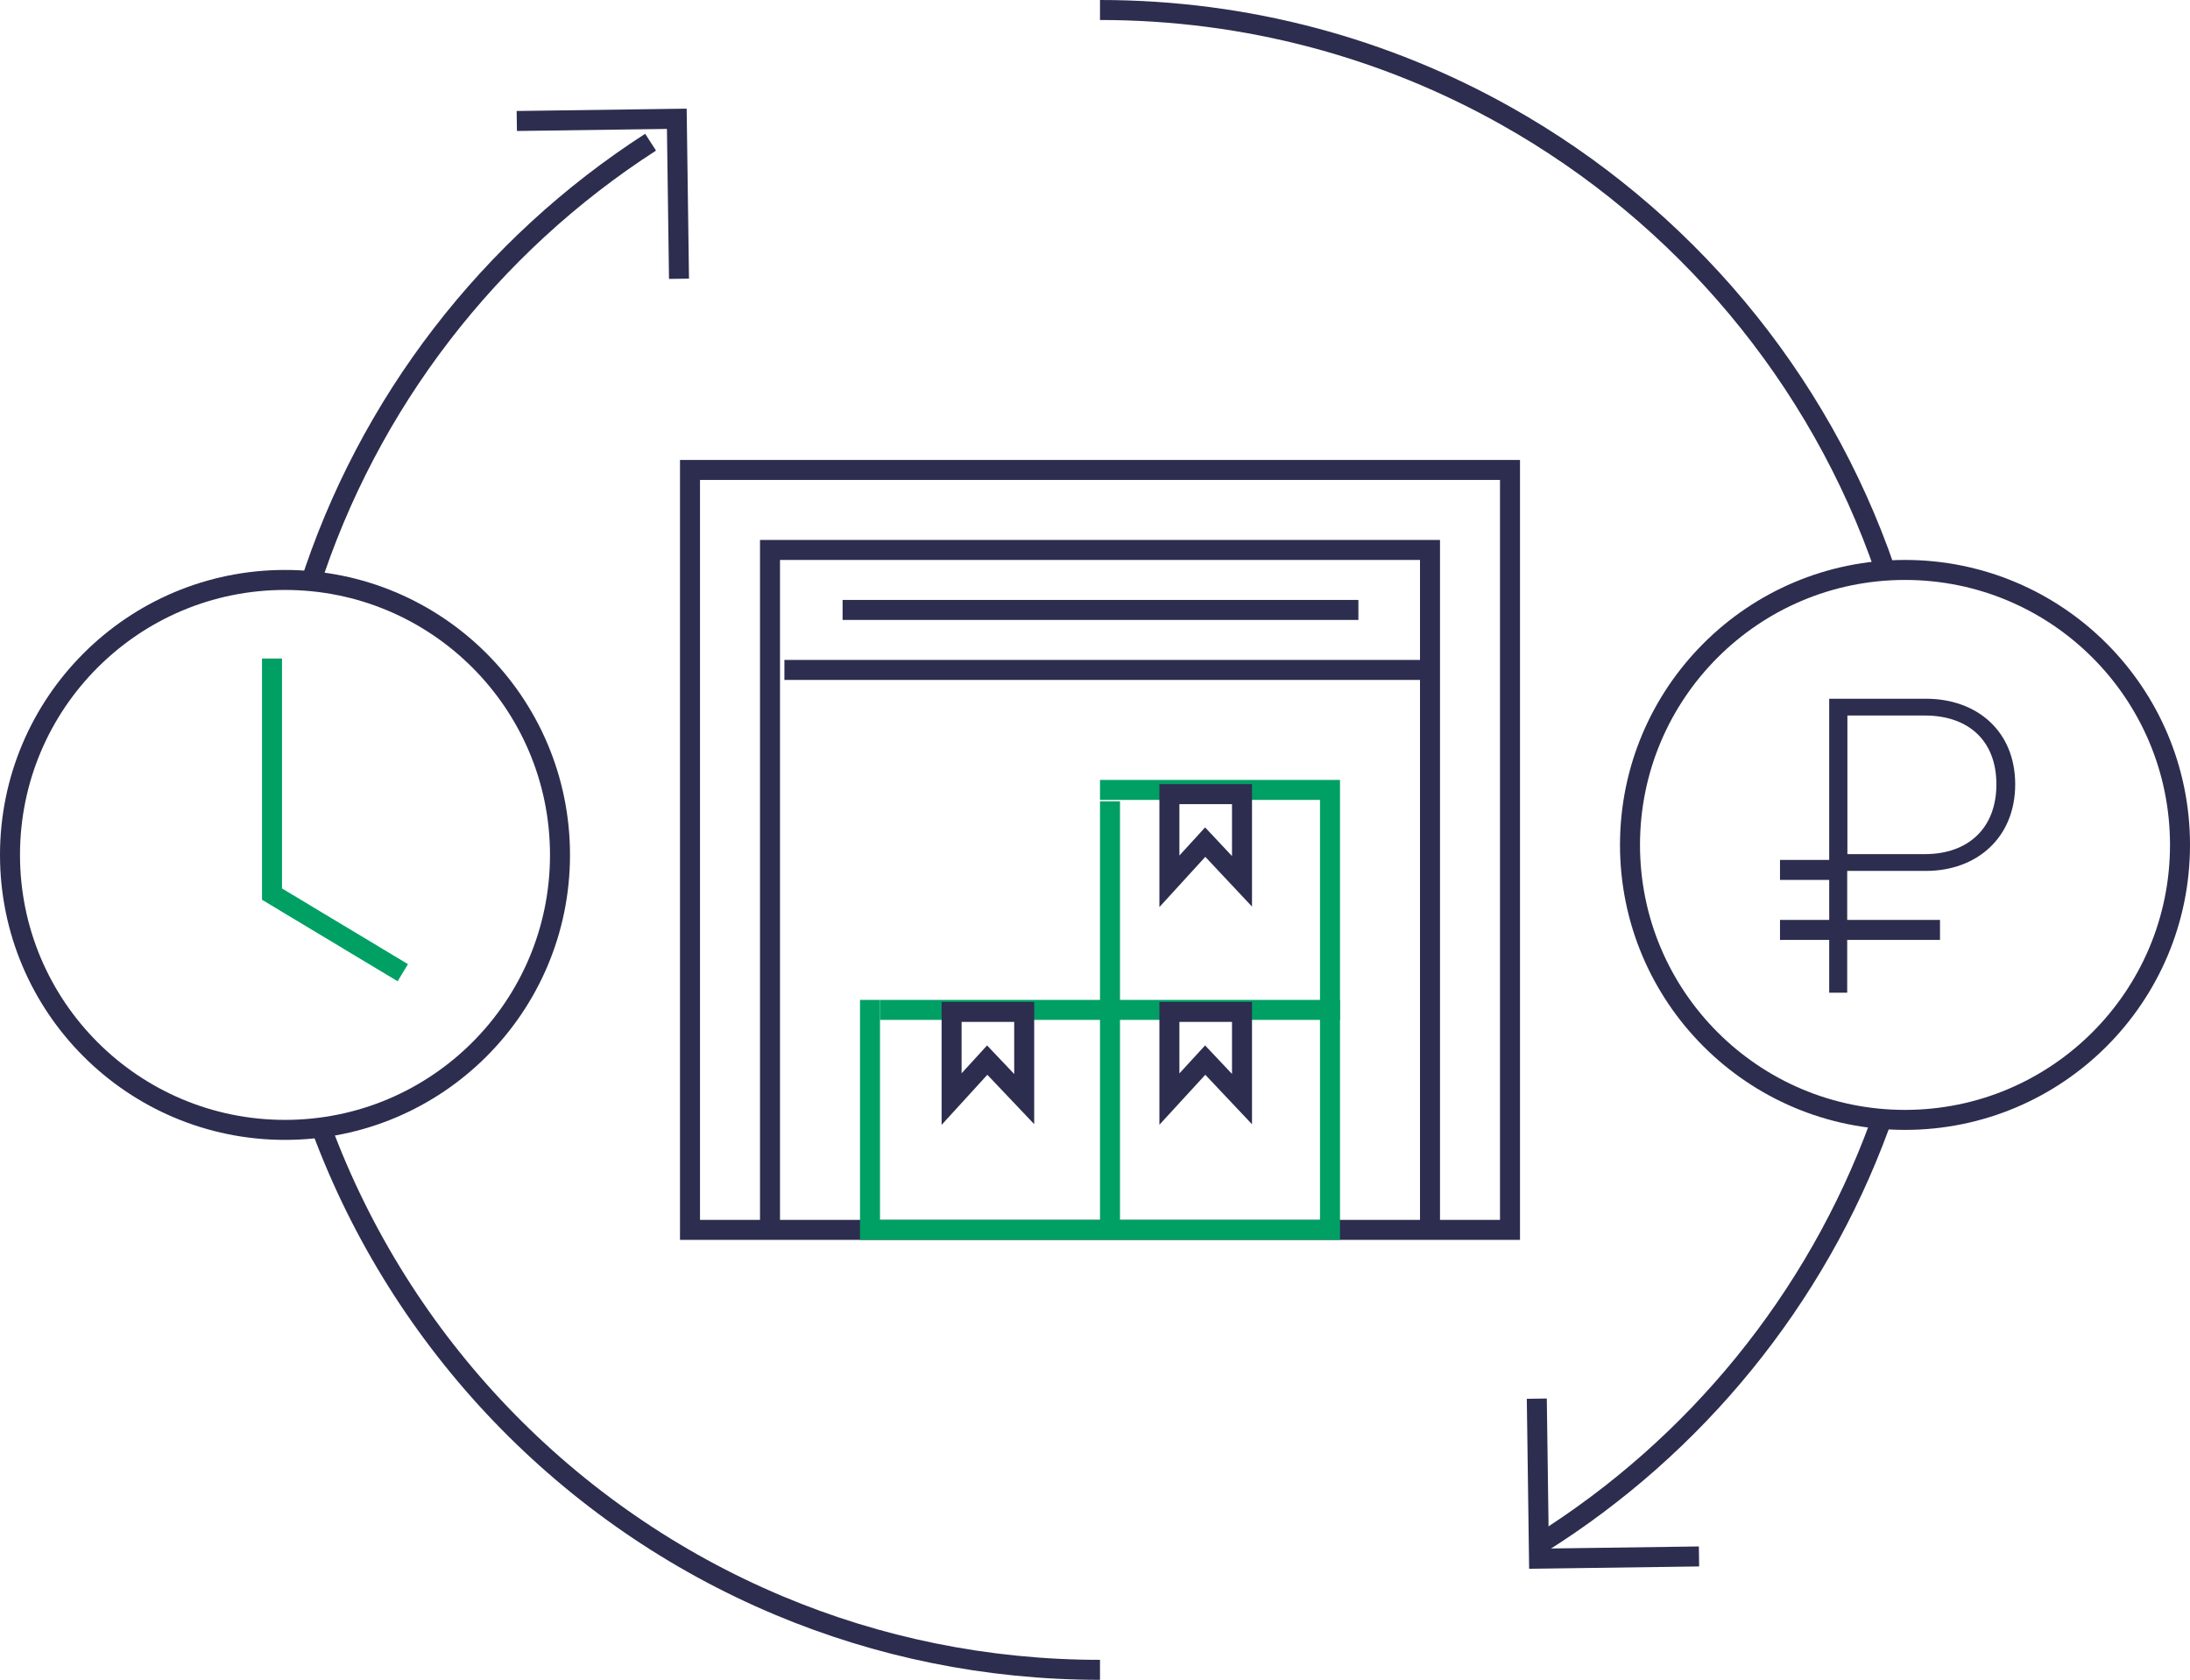 <?xml version="1.0" encoding="UTF-8"?>
<svg xmlns="http://www.w3.org/2000/svg" viewBox="0 0 109.5 84">
  <defs>
    <style>
      .cls-1 {
        fill: #2d2d4f;
      }

      .cls-2 {
        stroke: #00a065;
      }

      .cls-2, .cls-3 {
        fill: none;
        stroke-miterlimit: 10;
      }

      .cls-3 {
        stroke: #2d2d4f;
      }
    </style>
  </defs>
  <g id="_лой_1" data-name="Слой 1"/>
  <g id="_лой_2" data-name="Слой 2">
    <g id="_лой_1-2" data-name="Слой 1">
      <g>
        <circle class="cls-3" cx="14.25" cy="42.75" r="13.75"/>
        <polyline class="cls-2" points="13.6 32.93 13.6 44.71 20.14 48.64"/>
        <line class="cls-3" x1="39.22" y1="33.5" x2="71.18" y2="33.5"/>
        <line class="cls-3" x1="42.13" y1="30.5" x2="67.92" y2="30.5"/>
        <rect class="cls-3" x="34.5" y="23.5" width="41" height="38"/>
        <polyline class="cls-3" points="38.5 61.5 38.5 27.5 71.5 27.5 71.5 61.5"/>
        <polyline class="cls-2" points="55 39.5 66.5 39.5 66.5 61.5 43.5 61.5 43.5 50"/>
        <line class="cls-2" x1="55.5" y1="40.07" x2="55.5" y2="61.14"/>
        <line class="cls-2" x1="67" y1="50.5" x2="44" y2="50.5"/>
        <polygon class="cls-3" points="60.26 42.11 62.1 44.07 62.1 39.71 58.47 39.71 58.47 44.07 60.26 42.11"/>
        <polygon class="cls-3" points="49.36 53.01 51.21 54.96 51.21 50.6 47.58 50.6 47.58 54.96 49.36 53.01"/>
        <polygon class="cls-3" points="60.26 53.01 62.1 54.96 62.1 50.6 58.47 50.6 58.47 54.96 60.26 53.01"/>
        <polyline class="cls-3" points="25.84 6.05 33.84 5.94 33.95 13.94"/>
        <polyline class="cls-3" points="84.95 77.83 76.95 77.94 76.84 69.94"/>
        <path class="cls-1" d="M91.46,34.94h4.83c2.56,0,4.47,1.62,4.47,4.28s-1.91,4.33-4.47,4.33h-3.93v6.09h-.9v-14.7Zm4.79,7.77c2.14,0,3.57-1.28,3.57-3.49s-1.43-3.44-3.57-3.44h-3.88v6.93h3.88Z"/>
        <circle class="cls-3" cx="95.25" cy="42.25" r="13.75"/>
        <path class="cls-3" d="M15.45,29.4c2.95-9.27,9.06-17.12,17.08-22.29"/>
        <path class="cls-3" d="M55,83.5c-5.69,0-11.11-1.14-16.04-3.21-10.57-4.43-18.91-13.11-22.9-23.91"/>
        <path class="cls-3" d="M93.97,56.29c-3.19,8.7-9.21,16.04-16.95,20.89"/>
        <path class="cls-3" d="M55,.5c7.38,0,14.3,1.92,20.31,5.3,8.81,4.95,15.64,13.04,18.96,22.74"/>
        <line class="cls-3" x1="97" y1="46.5" x2="89" y2="46.5"/>
        <line class="cls-3" x1="89" y1="43.5" x2="91.5" y2="43.5"/>
      </g>
    </g>
  </g>
</svg>